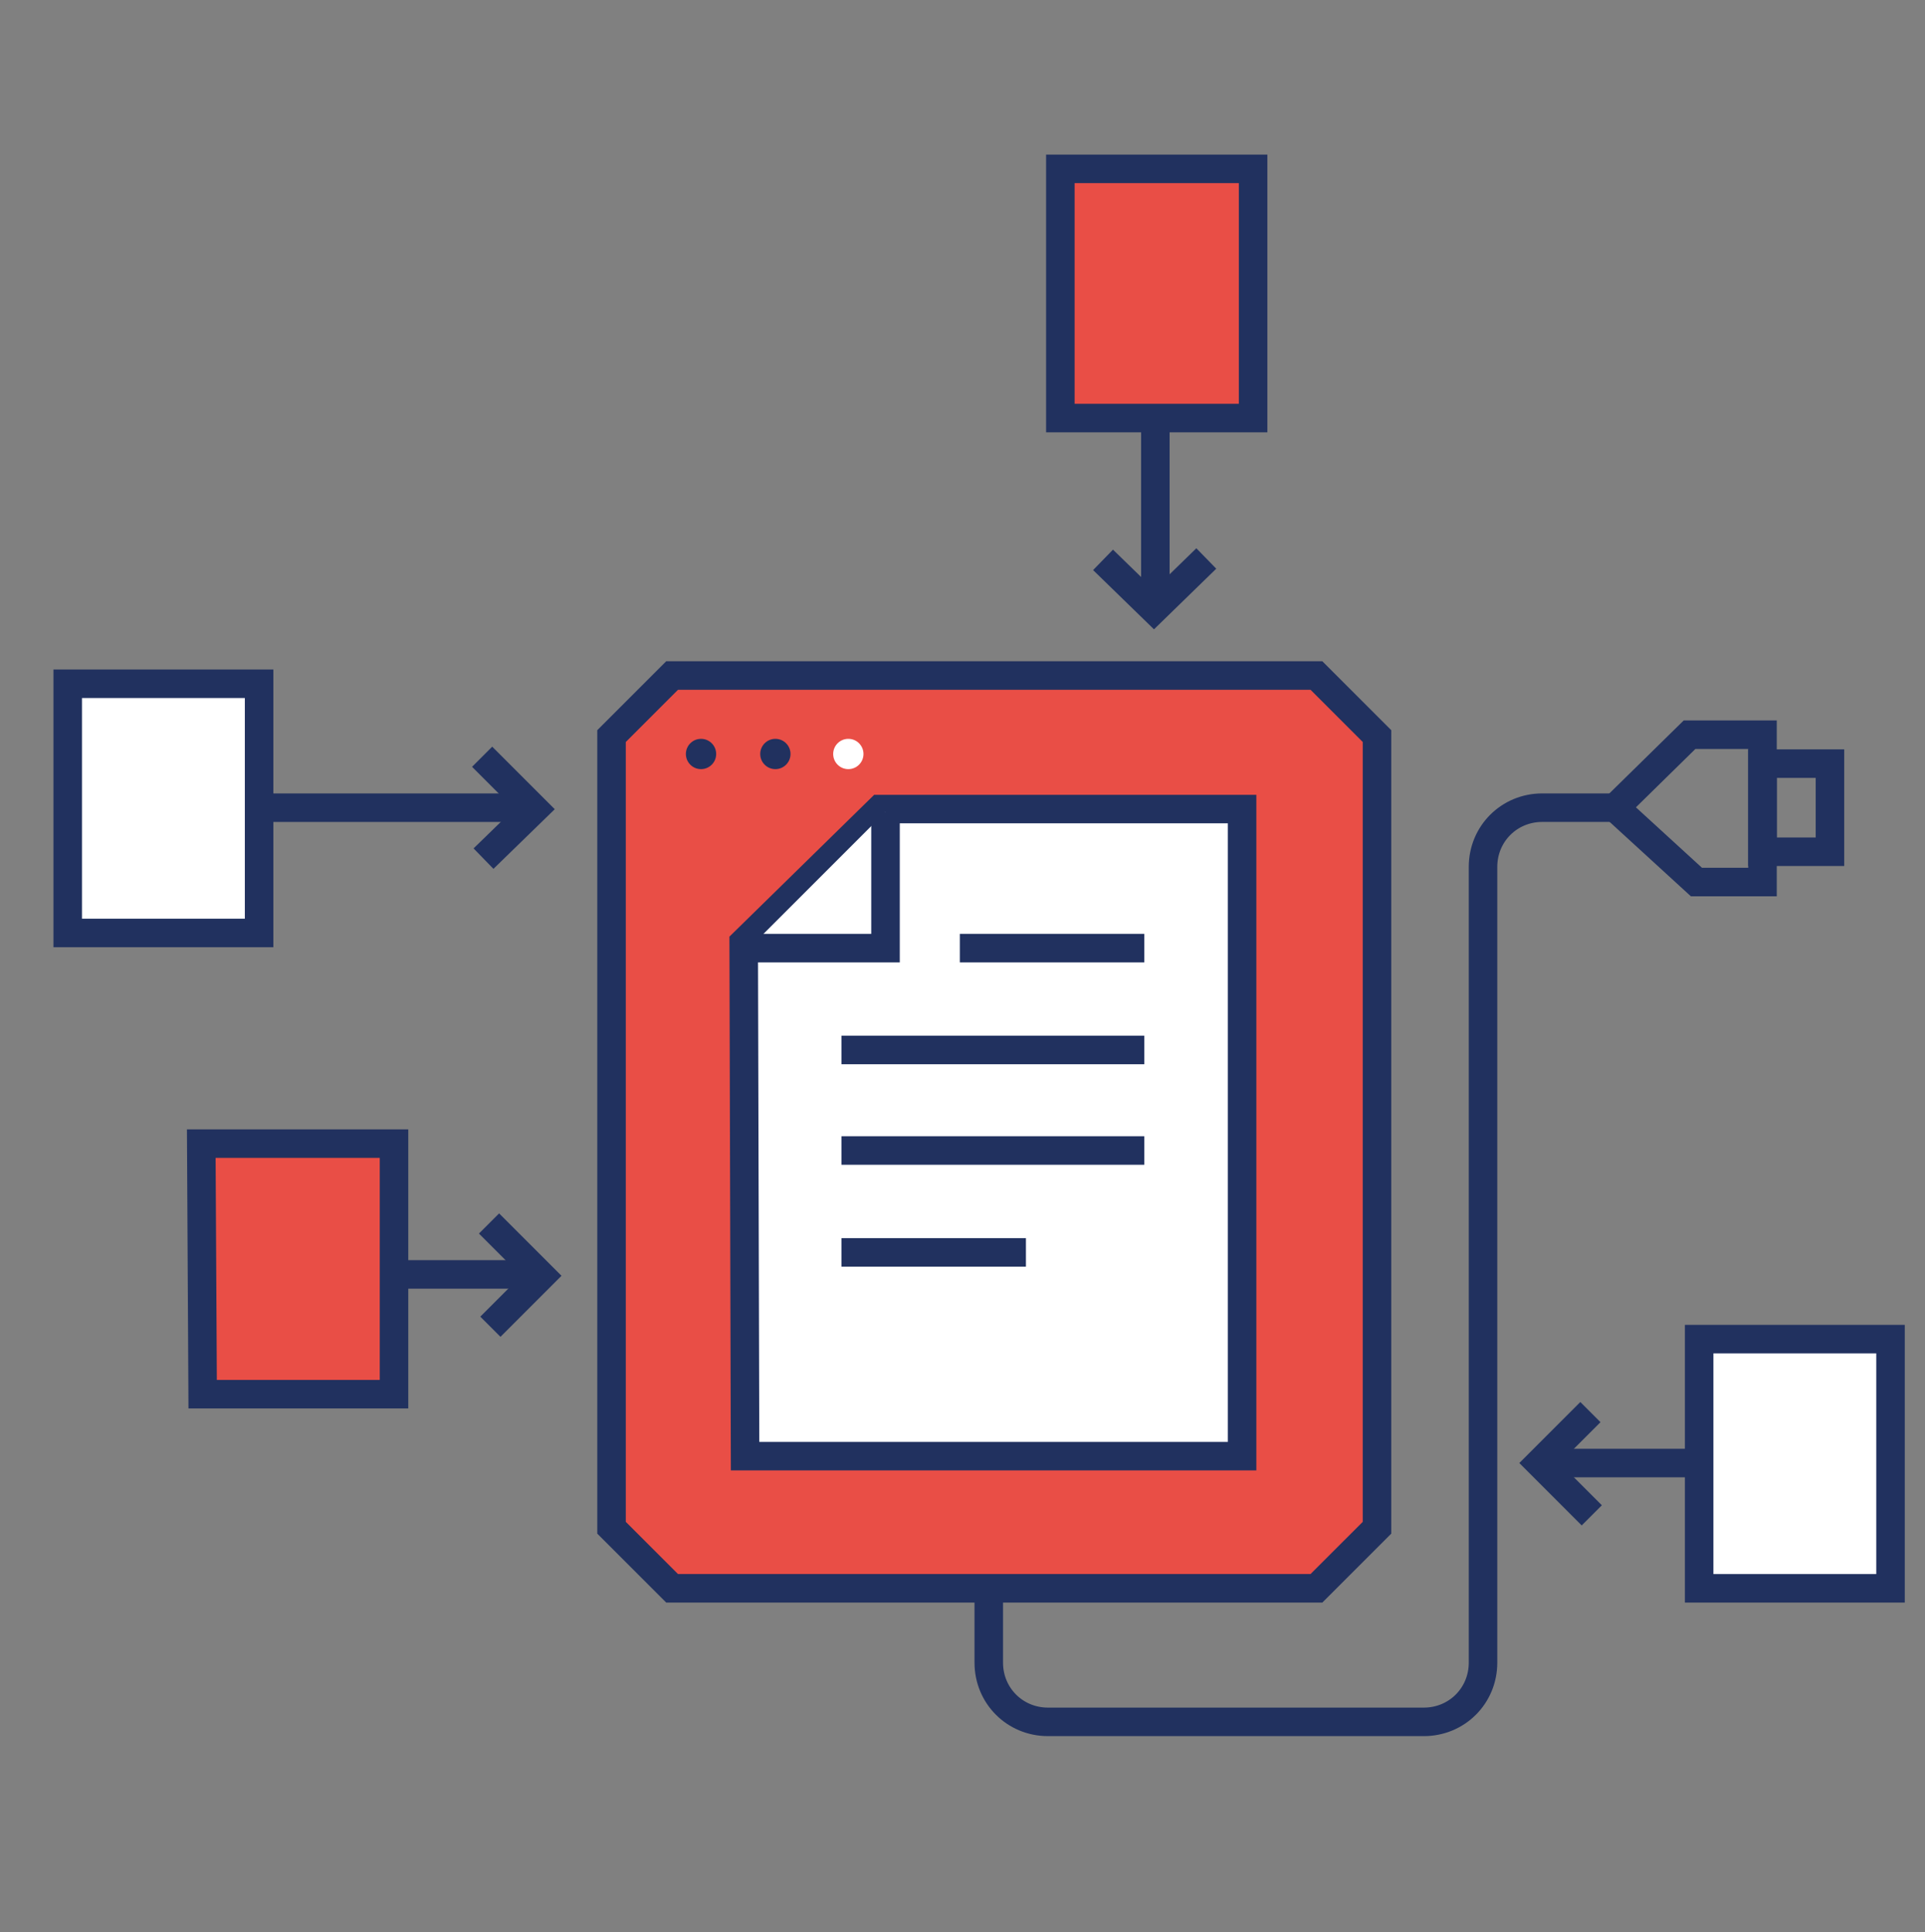 <?xml version="1.0" encoding="UTF-8"?> <svg xmlns="http://www.w3.org/2000/svg" width="540" height="542" viewBox="0 0 540 542" fill="none"><rect x="0" y="0" width="540" height="542" fill="#808080" stroke="none"/> <path d="M324.099 56.247V169.404" stroke="#21315F" stroke-width="8" stroke-miterlimit="10"></path> <path d="M309.424 157.046L323.713 170.949L338.389 156.66" stroke="#21315F" stroke-width="8" stroke-miterlimit="10"></path> <path d="M72.296 226.566H147.991" stroke="#21315F" stroke-width="8" stroke-miterlimit="10"></path> <path d="M135.633 240.854L149.923 226.951L135.247 212.275" stroke="#21315F" stroke-width="8" stroke-miterlimit="10"></path> <path d="M78.477 357.487H149.924" stroke="#21315F" stroke-width="8" stroke-miterlimit="10"></path> <path d="M137.566 372.161L151.855 357.872L137.18 343.196" stroke="#21315F" stroke-width="8" stroke-miterlimit="10"></path> <path d="M505.228 410.395H433.78" stroke="#21315F" stroke-width="8" stroke-miterlimit="10"></path> <path d="M446.141 396.105L431.852 410.394L446.527 425.07" stroke="#21315F" stroke-width="8" stroke-miterlimit="10"></path> <path d="M369.283 445.538H188.541L171.548 428.546V206.48L188.541 189.487H369.283L386.276 206.48V428.546L369.283 445.538Z" fill="#E94E46" stroke="#21315F" stroke-width="8" stroke-miterlimit="10"></path> <path d="M277.371 448.242V466.393C277.371 475.662 284.709 483 293.978 483H399.411C408.68 483 416.017 475.662 416.017 466.393V243.169C416.017 233.9 423.355 226.562 432.624 226.562H455.796" stroke="#21315F" stroke-width="8" stroke-miterlimit="10"></path> <path d="M453.093 226.564L473.948 206.095H494.416V247.419H475.879L453.093 226.564Z" stroke="#21315F" stroke-width="8" stroke-miterlimit="10"></path> <path d="M513.339 214.206H494.415V238.923H513.339V214.206Z" stroke="#21315F" stroke-width="8" stroke-miterlimit="10"></path> <path d="M351.518 117.268H297.45V47.366H351.518V117.268Z" fill="#E94E46" stroke="#21315F" stroke-width="8" stroke-miterlimit="10"></path> <path d="M348.427 408.464H209.008L208.622 264.411L246.856 226.95H348.427V408.464Z" fill="white" stroke="#21315F" stroke-width="8" stroke-miterlimit="10"></path> <path d="M210.169 265.956H248.403V227.722" fill="white"></path> <path d="M210.169 265.956H248.403V227.722" stroke="#21315F" stroke-width="8" stroke-miterlimit="10"></path> <path d="M321.005 294.533H236.041" stroke="#21315F" stroke-width="8" stroke-miterlimit="10"></path> <path d="M321.004 265.955H269.253" stroke="#21315F" stroke-width="8" stroke-miterlimit="10"></path> <path d="M287.792 351.306H236.041" stroke="#21315F" stroke-width="8" stroke-miterlimit="10"></path> <path d="M321.005 322.727H236.041" stroke="#21315F" stroke-width="8" stroke-miterlimit="10"></path> <path d="M530.329 445.539H476.647V375.637H530.329V445.539Z" fill="white" stroke="#21315F" stroke-width="8" stroke-miterlimit="10"></path> <path d="M110.53 391.084H56.848L56.462 320.795H110.53V391.084Z" fill="#E94E46" stroke="#21315F" stroke-width="8" stroke-miterlimit="10"></path> <path d="M72.682 261.707H19V191.804H72.682V261.707Z" fill="white" stroke="#21315F" stroke-width="8" stroke-miterlimit="10"></path> <path d="M196.653 215.749C198.999 215.749 200.901 213.847 200.901 211.501C200.901 209.154 198.999 207.252 196.653 207.252C194.306 207.252 192.404 209.154 192.404 211.501C192.404 213.847 194.306 215.749 196.653 215.749Z" fill="#21315F"></path> <path d="M217.507 215.749C219.853 215.749 221.755 213.847 221.755 211.501C221.755 209.154 219.853 207.252 217.507 207.252C215.161 207.252 213.259 209.154 213.259 211.501C213.259 213.847 215.161 215.749 217.507 215.749Z" fill="#21315F"></path> <path d="M237.973 215.749C240.319 215.749 242.221 213.847 242.221 211.501C242.221 209.154 240.319 207.252 237.973 207.252C235.627 207.252 233.725 209.154 233.725 211.501C233.725 213.847 235.627 215.749 237.973 215.749Z" fill="white"></path> </svg> 